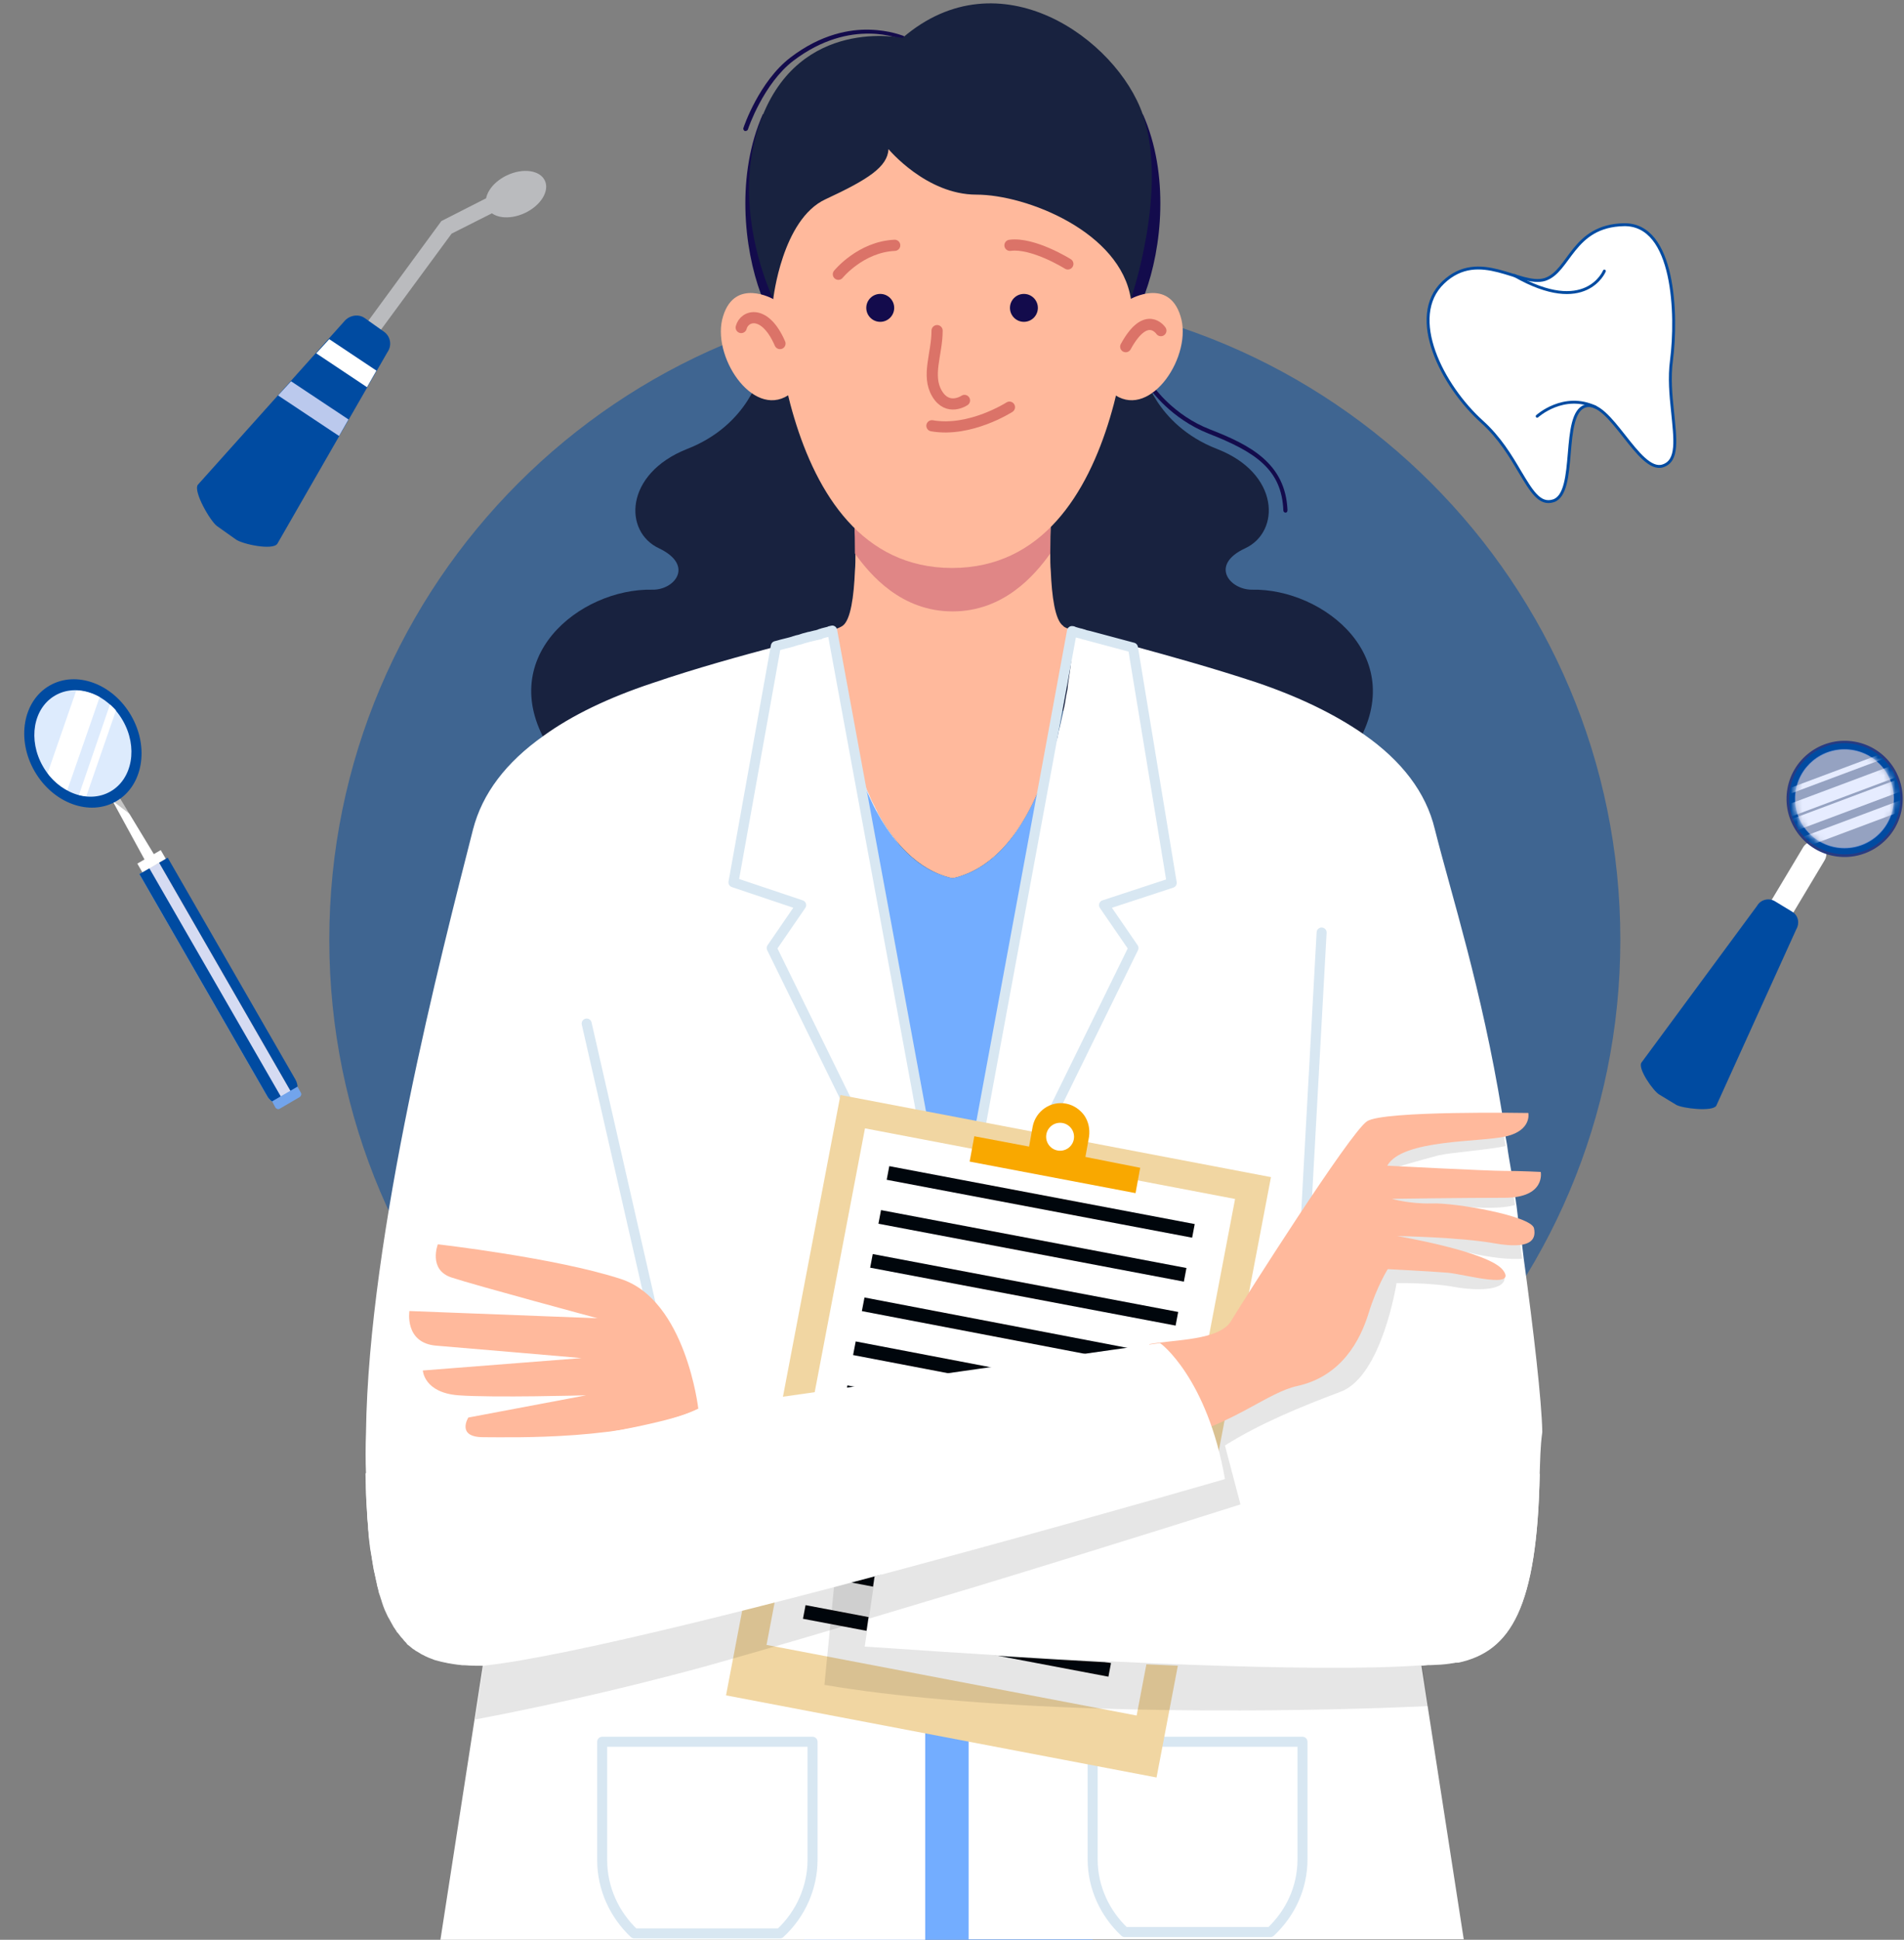 <svg width="328" height="334" viewBox="0 0 328 334" fill="none" xmlns="http://www.w3.org/2000/svg">
<rect x="0" y="0" width="328" height="334" fill="#808080" stroke="none"/>
<path opacity="0.51" d="M167.93 273.012C229.346 273.012 279.133 223.225 279.133 161.81C279.133 100.395 229.346 50.608 167.93 50.608C106.515 50.608 56.728 100.395 56.728 161.81C56.728 223.225 106.515 273.012 167.93 273.012Z" fill="#004BA1"/>
<path d="M128.4 22.562H128.311C128.132 22.473 128.043 22.295 128.043 22.117C128.132 21.761 130.803 14.015 136.145 9.919C141.487 5.824 146.473 5.023 149.768 5.112C153.329 5.201 155.555 6.18 155.644 6.18C155.822 6.269 155.911 6.447 155.822 6.625C155.733 6.803 155.555 6.892 155.377 6.803C155.288 6.803 146.651 2.886 136.68 10.454C131.516 14.371 128.845 22.206 128.845 22.295C128.756 22.473 128.578 22.562 128.4 22.562Z" fill="#130B4C"/>
<path d="M221.439 88.269C221.261 88.269 221.083 88.091 221.083 87.912C220.816 80.879 216.364 77.852 208.173 74.647C201.674 72.064 198.291 67.168 198.113 66.99C198.024 66.812 198.024 66.633 198.202 66.456C198.38 66.366 198.558 66.366 198.736 66.544C198.736 66.633 202.208 71.53 208.44 73.934C215.296 76.605 221.439 79.721 221.795 87.823C221.795 88.18 221.617 88.269 221.439 88.269Z" fill="#130B4C"/>
<path d="M233.281 128.957C219.748 150.058 164.013 110.616 164.013 110.616C164.013 110.616 108.278 150.058 94.745 128.957C84.773 113.376 99.909 101.267 112.374 101.534C116.202 101.624 119.674 97.35 113.531 94.412C107.388 91.563 107.566 81.591 118.339 77.317C129.112 73.133 131.071 63.873 131.071 63.873H196.955C196.955 63.873 198.914 73.133 209.687 77.317C220.46 81.502 220.638 91.563 214.495 94.412C208.351 97.261 211.824 101.534 215.652 101.534C228.028 101.267 243.252 113.376 233.281 128.957Z" fill="#18223F"/>
<path d="M184.758 108.479C183.956 118.54 182.354 126.286 180.395 132.162C176.121 144.983 169.978 149.256 165.972 150.681C165.259 150.948 164.636 151.126 164.102 151.215C163.568 151.126 162.944 150.948 162.232 150.681C158.315 149.256 152.171 144.983 147.809 132.162C145.85 126.286 144.247 118.54 143.446 108.479C144.336 108.212 144.871 107.945 145.138 107.767C146.562 106.787 147.097 102.603 147.275 98.329C147.364 97.35 147.364 96.282 147.364 95.302C147.364 91.296 147.186 87.912 147.186 87.912H181.107C181.107 87.912 180.929 91.296 180.929 95.302C180.929 96.282 180.929 97.35 181.018 98.329C181.196 102.603 181.73 106.787 183.155 107.767C183.333 108.034 183.867 108.212 184.758 108.479Z" fill="#FFB99C"/>
<path d="M131.427 19.624C126.797 30.041 128.133 42.684 131.071 50.608C134.009 58.532 129.468 67.702 129.468 67.702H144.337L131.427 19.624Z" fill="#130B4C"/>
<path d="M196.866 19.624C201.496 30.041 200.16 42.684 197.222 50.608C194.284 58.532 198.825 67.702 198.825 67.702H183.956L196.866 19.624Z" fill="#130B4C"/>
<path d="M133.207 51.498C133.207 51.498 126.619 47.758 124.571 54.436C122.434 61.114 129.557 72.065 135.789 68.058C142.022 64.052 133.207 51.498 133.207 51.498Z" fill="#FFB99C"/>
<path d="M194.729 51.498C194.729 51.498 201.318 47.758 203.365 54.436C205.502 61.114 198.38 72.065 192.147 68.058C185.915 64.052 194.729 51.498 194.729 51.498Z" fill="#FFB99C"/>
<path d="M180.929 95.302C178.258 99.042 172.916 105.274 164.102 105.274C155.288 105.274 149.946 99.042 147.275 95.302C147.275 91.296 147.097 87.912 147.097 87.912H181.018C181.107 87.912 180.84 91.296 180.929 95.302Z" fill="#E08686"/>
<path d="M195.085 46.156C195.085 46.156 195.085 97.795 164.013 97.795C132.94 97.795 132.94 46.156 132.94 46.156L139.707 15.974H188.23L195.085 46.156Z" fill="#FFB99C"/>
<path d="M173.985 42.239C177.991 41.704 183.956 45.444 183.956 45.444" stroke="#DB7368" stroke-width="1.925" stroke-miterlimit="10" stroke-linecap="round" stroke-linejoin="round"/>
<path d="M154.13 42.239C148.254 42.506 144.426 47.224 144.426 47.224" stroke="#DB7368" stroke-width="1.925" stroke-miterlimit="10" stroke-linecap="round" stroke-linejoin="round"/>
<path d="M161.431 56.929C161.431 60.935 159.561 64.675 161.431 67.791C163.301 70.907 166.15 68.948 166.15 68.948" stroke="#DB7368" stroke-width="1.925" stroke-miterlimit="10" stroke-linecap="round" stroke-linejoin="round"/>
<path d="M160.541 73.311C167.129 74.468 173.896 70.106 173.896 70.106" stroke="#DB7368" stroke-width="1.925" stroke-miterlimit="10" stroke-linecap="round" stroke-linejoin="round"/>
<path d="M193.928 59.689C197.489 53.19 199.982 56.929 199.982 56.929" stroke="#DB7368" stroke-width="1.925" stroke-miterlimit="10" stroke-linecap="round" stroke-linejoin="round"/>
<path d="M134.365 59.155C131.783 53.19 128.222 54.258 127.687 56.395" stroke="#DB7368" stroke-width="1.925" stroke-miterlimit="10" stroke-linecap="round" stroke-linejoin="round"/>
<path d="M133.207 51.498C133.207 51.498 134.721 37.787 142.2 34.315C149.679 30.842 152.884 28.705 153.062 25.678C153.062 25.678 159.561 33.513 168.197 33.513C176.834 33.513 193.038 39.924 194.818 51.498C194.818 51.498 201.318 32.623 196.866 19.713C192.414 6.803 172.204 -7.887 155.466 6.536C155.466 6.536 137.748 2.708 131.071 20.692C125.462 35.739 133.207 51.498 133.207 51.498Z" fill="#18223F"/>
<path d="M151.637 55.415C152.965 55.415 154.041 54.339 154.041 53.011C154.041 51.684 152.965 50.608 151.637 50.608C150.31 50.608 149.233 51.684 149.233 53.011C149.233 54.339 150.31 55.415 151.637 55.415Z" fill="#130B4C"/>
<path d="M176.388 55.415C177.716 55.415 178.792 54.339 178.792 53.011C178.792 51.684 177.716 50.608 176.388 50.608C175.061 50.608 173.985 51.684 173.985 53.011C173.985 54.339 175.061 55.415 176.388 55.415Z" fill="#130B4C"/>
<path d="M188.23 225.825H138.549V334H188.23V225.825Z" fill="#73ADFF"/>
<path d="M265.243 253.692C264.798 276.752 260.258 284.319 251.176 286.189C249.307 286.634 247.17 286.723 244.855 286.723L245.923 293.668L252.156 333.911H166.862V247.905H159.383V334H75.87L81.746 296.072L83.171 286.812C82.726 286.812 82.369 286.812 81.924 286.812C81.301 286.812 80.767 286.723 80.144 286.723C79.966 286.723 79.787 286.723 79.609 286.723C77.918 286.545 76.404 286.278 74.891 285.833C74.178 285.566 73.466 285.299 72.843 284.943C72.576 284.854 72.398 284.676 72.22 284.587C72.042 284.498 71.775 284.32 71.596 284.23C71.418 284.052 71.151 283.963 70.973 283.785C70.795 283.607 70.617 283.518 70.439 283.34C70.261 283.251 70.083 283.073 69.994 282.895C69.816 282.717 69.549 282.45 69.371 282.183C69.192 282.005 69.014 281.827 68.836 281.559C68.658 281.292 68.48 281.114 68.302 280.936C68.302 280.936 68.302 280.936 68.302 280.847C68.124 280.669 68.035 280.402 67.857 280.224C67.679 279.957 67.59 279.69 67.412 279.423C67.234 279.156 67.145 278.888 66.967 278.621C66.789 278.354 66.7 278.087 66.522 277.731C66.165 277.019 65.898 276.217 65.631 275.327C65.542 275.149 65.542 274.971 65.453 274.793C65.453 274.704 65.364 274.615 65.364 274.526C65.275 274.259 65.186 274.081 65.186 273.814C65.097 273.636 65.097 273.368 65.008 273.19C65.008 273.101 64.919 272.923 64.919 272.745C64.919 272.567 64.83 272.478 64.83 272.3C64.741 272.033 64.741 271.766 64.652 271.499C64.563 270.965 64.385 270.43 64.296 269.807C64.207 269.273 64.118 268.739 64.029 268.115C63.94 267.581 63.851 267.136 63.761 266.602C63.672 265.89 63.584 265.088 63.494 264.376C63.494 264.287 63.494 264.287 63.494 264.198C63.494 263.842 63.405 263.486 63.405 263.13C63.405 263.041 63.405 262.863 63.405 262.773C63.316 261.972 63.227 261.082 63.227 260.281C63.138 259.034 63.049 257.699 63.049 256.274C63.049 255.829 63.049 255.473 63.049 255.028C63.049 254.582 63.049 254.137 63.049 253.781C62.96 251.555 62.96 249.151 63.049 246.658C63.494 212.47 76.048 164.214 81.479 142.846C83.082 136.614 87.177 131.272 93.588 126.731C98.484 123.17 104.806 120.142 112.285 117.65C120.119 114.979 127.687 112.931 133.653 111.328C133.831 111.239 134.009 111.239 134.187 111.15C134.365 111.061 134.543 111.061 134.721 110.972C135.077 110.883 135.433 110.794 135.789 110.705C136.145 110.616 136.502 110.527 136.769 110.438C136.947 110.438 137.125 110.349 137.303 110.26C137.748 110.171 138.104 109.993 138.549 109.904C138.905 109.815 139.262 109.726 139.618 109.637C139.796 109.548 139.885 109.547 140.063 109.547C140.33 109.458 140.508 109.458 140.775 109.369C140.953 109.369 141.042 109.28 141.22 109.28C141.309 109.28 141.398 109.28 141.398 109.191C141.576 109.102 141.755 109.102 141.844 109.102C142.022 109.013 142.2 109.013 142.378 108.924C142.467 108.924 142.556 108.835 142.645 108.835C142.734 108.835 142.823 108.835 142.912 108.746C143.001 108.746 143.001 108.746 143.09 108.657C143.179 108.657 143.357 108.568 143.446 108.568C143.535 109.191 143.535 109.815 143.624 110.438C143.713 111.061 143.713 111.684 143.802 112.218C143.891 112.931 143.98 113.554 144.069 114.266C144.158 115.157 144.337 116.047 144.426 116.937C144.515 117.828 144.693 118.629 144.782 119.43C144.96 120.231 145.049 121.033 145.227 121.834V121.923C145.227 122.012 145.316 122.101 145.316 122.19C145.405 122.813 145.583 123.437 145.672 124.06C146.295 127.087 147.097 129.758 147.898 132.162C147.987 132.34 148.076 132.607 148.076 132.785C148.165 133.141 148.343 133.497 148.432 133.765C148.699 134.566 149.055 135.367 149.411 136.168C149.768 136.881 150.035 137.682 150.391 138.305C150.48 138.572 150.658 138.75 150.747 139.017C150.836 139.285 151.014 139.463 151.103 139.73C151.281 140.175 151.548 140.531 151.726 140.887C152.528 142.312 153.418 143.558 154.308 144.716C154.486 144.894 154.664 145.161 154.753 145.339C155.11 145.695 155.377 146.051 155.733 146.407C156 146.763 156.356 147.03 156.623 147.298C156.89 147.476 157.068 147.743 157.335 147.921C157.602 148.099 157.781 148.277 157.959 148.455C158.048 148.544 158.048 148.544 158.137 148.633C158.315 148.722 158.404 148.811 158.493 148.9C159.739 149.79 160.897 150.414 161.876 150.77C161.965 150.859 162.143 150.859 162.232 150.948C162.588 151.037 162.944 151.215 163.212 151.304C163.568 151.393 163.835 151.482 164.102 151.482C164.191 151.482 164.28 151.482 164.369 151.393C164.547 151.304 164.814 151.304 164.992 151.215C165.348 151.126 165.615 151.037 165.972 150.859C166.061 150.859 166.239 150.77 166.328 150.681C167.04 150.414 167.841 150.058 168.643 149.523C168.732 149.434 168.821 149.345 168.999 149.345C169.622 148.989 170.156 148.544 170.779 148.01C170.868 147.921 171.046 147.832 171.135 147.654C171.225 147.565 171.314 147.565 171.403 147.476C171.67 147.298 171.848 147.03 172.115 146.852C172.204 146.763 172.382 146.585 172.471 146.496C172.56 146.407 172.738 146.229 172.827 146.14C173.094 145.873 173.272 145.606 173.539 145.339C173.628 145.161 173.806 145.072 173.896 144.894C173.985 144.716 174.163 144.538 174.252 144.448C174.43 144.181 174.608 143.914 174.786 143.647C174.964 143.469 175.053 143.202 175.231 143.024C175.32 142.846 175.498 142.668 175.587 142.49C175.854 142.134 176.032 141.777 176.299 141.421C176.388 141.243 176.566 141.065 176.656 140.798C176.923 140.442 177.101 139.997 177.368 139.552C177.813 138.661 178.258 137.771 178.703 136.792C178.792 136.525 178.881 136.346 179.059 136.079C179.148 135.812 179.237 135.545 179.416 135.278C179.505 135.011 179.594 134.744 179.772 134.477C179.861 134.21 179.95 134.032 180.039 133.765C180.217 133.23 180.395 132.607 180.662 132.073C180.662 131.984 180.662 131.984 180.751 131.895C181.107 130.826 181.463 129.758 181.73 128.512C181.819 128.155 181.908 127.888 181.997 127.532C182.176 127.087 182.265 126.553 182.354 126.019C182.443 125.662 182.532 125.306 182.621 124.95C182.799 124.06 183.066 123.081 183.244 122.101C183.244 122.012 183.333 121.834 183.333 121.745C183.511 120.944 183.6 120.053 183.778 119.252C183.867 118.807 183.956 118.451 183.956 118.006C184.223 116.225 184.49 114.444 184.668 112.486C184.758 112.129 184.758 111.684 184.758 111.328C184.847 110.349 184.936 109.369 185.025 108.39C185.114 108.39 185.203 108.479 185.292 108.479C185.737 108.568 186.182 108.746 186.627 108.835C186.716 108.835 186.805 108.924 186.894 108.924C186.983 108.924 187.072 109.013 187.161 109.013C187.25 109.013 187.25 109.013 187.339 109.102C187.429 109.102 187.429 109.102 187.518 109.191C187.607 109.191 187.696 109.28 187.874 109.28C189.921 109.815 192.503 110.527 195.531 111.328C201.407 112.931 208.796 114.979 216.364 117.471C223.754 119.964 229.986 122.991 234.972 126.464C241.472 131.004 245.656 136.436 247.17 142.757C250.019 154.064 255.272 170.268 258.744 191.547C258.833 192.17 258.922 192.793 259.011 193.506C259.1 194.218 259.278 194.93 259.367 195.732C259.456 196.266 259.545 196.711 259.634 197.245C259.812 198.67 260.08 200.094 260.347 201.697C260.525 202.854 260.703 204.012 260.881 205.169C260.97 205.525 260.97 205.881 261.059 206.327C261.148 206.683 261.148 207.128 261.237 207.484C261.326 208.196 261.415 208.908 261.504 209.71C261.682 210.689 261.771 211.668 261.949 212.648C262.038 213.271 262.127 213.805 262.216 214.429C262.305 215.141 262.394 215.942 262.483 216.654C264.175 228.941 265.6 241.316 265.689 246.569C265.332 249.151 265.332 251.466 265.243 253.692Z" fill="white"/>
<path d="M101.066 176.233L113.264 229.653" stroke="#D8E7F2" stroke-width="1.723" stroke-miterlimit="10" stroke-linecap="round" stroke-linejoin="round"/>
<path d="M227.672 160.563L224.377 220.305" stroke="#D8E7F2" stroke-width="1.723" stroke-miterlimit="10" stroke-linecap="round" stroke-linejoin="round"/>
<path d="M139.974 299.9V320.285C139.974 322.703 139.44 324.949 138.549 327.022C137.57 329.268 136.145 331.254 134.365 332.895H109.257C105.874 329.7 103.737 325.208 103.737 320.285V299.9H139.974Z" stroke="#D8E7F2" stroke-width="1.723" stroke-miterlimit="10" stroke-linecap="round" stroke-linejoin="round"/>
<path d="M224.377 299.9V320.145C224.377 325.12 222.241 329.495 218.857 332.669H193.75C190.367 329.495 188.23 325.034 188.23 320.145V299.9H224.377Z" stroke="#D8E7F2" stroke-width="1.723" stroke-miterlimit="10" stroke-linecap="round" stroke-linejoin="round"/>
<path d="M180.395 132.251L164.102 220.305L147.809 132.162C152.082 144.983 158.315 149.345 162.232 150.681C162.944 150.948 163.568 151.126 164.102 151.215C164.636 151.126 165.259 150.948 165.972 150.681C169.889 149.345 176.032 145.072 180.395 132.251Z" fill="#73ADFF"/>
<path d="M190.189 155.845L195.264 163.234L164.992 224.934L164.102 226.715L163.212 224.934L132.94 163.234L138.015 155.845L126.352 151.927L133.653 111.239C134.009 111.15 134.365 111.061 134.632 110.972C134.988 110.883 135.344 110.794 135.7 110.705C136.056 110.616 136.413 110.527 136.68 110.438C136.858 110.349 137.036 110.349 137.214 110.26C137.659 110.171 138.015 110.082 138.46 109.904C138.816 109.815 139.173 109.726 139.44 109.637C139.618 109.637 139.796 109.547 139.885 109.547C140.152 109.458 140.33 109.458 140.597 109.369C140.775 109.369 140.864 109.28 141.042 109.28C141.131 109.28 141.22 109.28 141.22 109.191C141.398 109.102 141.577 109.102 141.755 109.013C142.111 108.924 142.467 108.835 142.823 108.746C142.912 108.746 142.912 108.746 143.001 108.657C143.09 108.657 143.268 108.568 143.357 108.568L147.72 132.251L164.013 220.394L180.306 132.34L184.669 108.657C184.758 108.657 184.847 108.657 184.936 108.746C185.292 108.835 185.737 109.013 186.271 109.102C186.449 109.191 186.627 109.191 186.805 109.28C186.894 109.28 187.072 109.369 187.161 109.369C187.251 109.369 187.34 109.458 187.518 109.458C189.565 109.993 192.147 110.705 195.174 111.506L201.852 152.016L190.189 155.845Z" stroke="#D8E7F2" stroke-width="1.723" stroke-miterlimit="10" stroke-linecap="round" stroke-linejoin="round"/>
<path d="M218.948 202.68L144.784 188.539L125.073 291.913L199.237 306.054L218.948 202.68Z" fill="#F1D6A2"/>
<path d="M212.765 206.441L149.009 194.284L132.05 283.228L195.806 295.385L212.765 206.441Z" fill="white"/>
<path fill-rule="evenodd" clip-rule="evenodd" d="M205.369 213.109L152.75 203.138L153.195 200.79L205.814 210.762L205.369 213.109Z" fill="#00060C"/>
<path fill-rule="evenodd" clip-rule="evenodd" d="M199.58 243.38L146.961 233.319L147.41 230.973L200.029 241.034L199.58 243.38Z" fill="#00060C"/>
<path fill-rule="evenodd" clip-rule="evenodd" d="M203.944 220.677L151.326 210.705L151.771 208.358L204.389 218.33L203.944 220.677Z" fill="#00060C"/>
<path fill-rule="evenodd" clip-rule="evenodd" d="M202.52 228.245L149.901 218.273L150.346 215.926L202.965 225.897L202.52 228.245Z" fill="#00060C"/>
<path fill-rule="evenodd" clip-rule="evenodd" d="M201.004 235.812L148.474 225.752L148.924 223.405L201.453 233.466L201.004 235.812Z" fill="#00060C"/>
<path fill-rule="evenodd" clip-rule="evenodd" d="M198.155 250.948L145.537 240.887L145.985 238.541L198.604 248.601L198.155 250.948Z" fill="#00060C"/>
<path fill-rule="evenodd" clip-rule="evenodd" d="M196.731 258.516L144.112 248.455L144.561 246.108L197.179 256.169L196.731 258.516Z" fill="#00060C"/>
<path fill-rule="evenodd" clip-rule="evenodd" d="M195.306 266.084L142.688 256.023L143.136 253.676L195.755 263.737L195.306 266.084Z" fill="#00060C"/>
<path fill-rule="evenodd" clip-rule="evenodd" d="M193.792 273.651L141.263 263.591L141.712 261.244L194.242 271.305L193.792 273.651Z" fill="#00060C"/>
<path fill-rule="evenodd" clip-rule="evenodd" d="M192.368 281.219L139.75 271.159L140.198 268.812L192.817 278.873L192.368 281.219Z" fill="#00060C"/>
<path fill-rule="evenodd" clip-rule="evenodd" d="M190.946 288.698L138.327 278.727L138.772 276.379L191.39 286.351L190.946 288.698Z" fill="#00060C"/>
<path d="M196.421 201.074L195.62 205.436L167.04 200.005L167.841 195.643L177.279 197.423L177.902 193.951C178.436 191.28 181.018 189.499 183.689 190.033C185.025 190.301 186.093 191.102 186.805 192.081C187.518 193.15 187.785 194.396 187.607 195.732L186.983 199.204L196.421 201.074Z" fill="#F9A800"/>
<path d="M182.621 198.135C183.948 198.135 185.025 197.059 185.025 195.732C185.025 194.404 183.948 193.328 182.621 193.328C181.293 193.328 180.217 194.404 180.217 195.732C180.217 197.059 181.293 198.135 182.621 198.135Z" fill="white"/>
<path d="M265.243 253.781C264.798 276.841 260.258 284.32 251.265 286.278C249.396 286.278 247.348 286.456 244.944 286.812C227.226 289.573 148.877 283.518 148.877 283.518L150.658 271.41L219.569 250.398L265.243 253.781Z" fill="white"/>
<path opacity="0.1" d="M252.601 215.586C252.601 215.586 259.456 218.079 259.189 220.216C258.922 222.263 254.203 222.263 250.286 221.551C246.368 220.839 240.581 220.928 240.581 220.928C240.581 220.928 238.088 236.954 230.966 239.625C223.843 242.296 216.988 245.145 211.022 248.884L213.693 259.034C213.693 259.034 191.257 266.157 166.951 273.546C165.348 273.992 163.746 274.526 162.143 274.971C161.253 275.238 160.362 275.505 159.472 275.772C145.583 279.957 131.783 284.052 121.9 286.812C104.984 291.442 90.739 294.38 81.835 296.072L83.26 286.812C80.144 286.812 77.384 286.545 74.98 285.744L77.651 276.039L159.472 250.843L162.143 250.042L166.951 248.617L208.084 235.974L230.966 211.312L237.732 195.999L258.744 193.595C258.922 194.752 259.1 195.999 259.367 197.334C255.895 198.046 250.197 198.403 247.793 198.937C244.41 199.827 240.848 200.895 240.848 200.895L260.614 205.169C260.703 205.97 260.881 206.683 260.97 207.484C259.456 207.929 256.963 208.107 252.868 207.84L261.682 212.648C261.86 213.983 262.038 215.319 262.216 216.743C260.436 216.832 257.409 216.743 252.601 215.586Z" fill="black"/>
<path d="M198.023 231.434C202.386 230.633 210.132 230.811 212.091 227.427C214.138 224.044 232.657 194.841 235.506 193.061C238.266 191.191 263.285 191.636 263.285 191.636C263.285 191.636 263.908 194.574 259.545 195.643C255.183 196.711 241.561 196.088 238.979 200.717C238.979 200.717 256.162 201.608 259.1 201.608C262.038 201.608 265.422 201.786 265.422 201.786C265.422 201.786 266.312 206.237 259.189 206.237C252.067 206.237 239.78 206.416 239.78 206.416C239.78 206.416 242.718 207.306 246.636 207.217C250.553 207.039 263.819 209.354 264.264 211.49C264.709 213.627 263.463 215.141 257.409 214.072C251.354 213.004 240.67 212.826 240.67 212.826C240.67 212.826 256.518 215.497 258.922 218.702C261.415 221.996 252.69 219.503 249.485 219.147C246.19 218.88 239.068 218.524 239.068 218.524C239.068 218.524 237.198 221.462 235.774 226.092C234.349 230.722 231.144 236.954 223.487 238.646C218.501 239.714 212.981 244.878 202.386 247.816C192.147 250.843 198.023 231.434 198.023 231.434Z" fill="#FFB99C"/>
<path d="M120.298 242.563C120.298 242.563 118.161 223.866 106.943 220.216C95.724 216.565 75.425 214.25 75.425 214.25C75.425 214.25 73.733 218.613 77.74 219.949C81.746 221.284 102.936 226.982 102.936 226.982L70.528 225.736C70.528 225.736 69.638 231.256 75.158 231.701C80.678 232.146 100.176 233.838 100.176 233.838L72.843 235.975C72.843 235.975 73.021 239.803 78.986 240.248C84.951 240.693 100.977 240.248 100.977 240.248L80.678 244.077C80.678 244.077 78.541 247.46 83.26 247.46C87.978 247.46 108.456 248.083 120.298 242.563Z" fill="#FFB99C"/>
<path opacity="0.1" d="M246.012 293.757C237.02 294.202 196.866 295.716 162.232 292.6C155.11 291.976 148.254 291.175 142.022 290.107L144.158 268.294L150.747 271.41L148.966 283.518C148.966 283.518 154.219 283.874 162.321 284.408C183.956 285.833 226.247 288.148 245.033 286.723L246.012 293.757Z" fill="black"/>
<path d="M211.022 254.671C211.022 254.671 190.812 260.548 165.972 267.314C135.611 275.594 98.306 285.21 83.26 286.812C69.994 286.812 63.495 281.649 62.96 253.692C67.056 252.357 71.329 251.288 74.802 250.932C86.554 249.775 114.867 245.679 120.298 242.563L165.972 236.064L199.804 231.256C199.893 231.167 207.995 237.31 211.022 254.671Z" fill="white"/>
<path d="M302.643 163.408C301.602 162.783 301.289 161.481 301.914 160.44L310.61 145.913C311.235 144.871 312.536 144.559 313.578 145.184C314.619 145.808 314.932 147.11 314.307 148.152L305.611 162.679C304.986 163.72 303.633 164.033 302.643 163.408Z" fill="white"/>
<path d="M319.097 127.636C313.63 126.907 308.579 130.76 307.85 136.228C307.121 141.695 310.974 146.746 316.442 147.475C321.909 148.204 326.959 144.35 327.688 138.883C328.417 133.364 324.564 128.365 319.097 127.636ZM326.022 139.248C325.085 143.83 320.607 146.746 316.025 145.808C311.443 144.871 308.527 140.393 309.464 135.811C310.401 131.229 314.879 128.313 319.462 129.25C324.044 130.188 327.012 134.666 326.022 139.248Z" fill="#293B81"/>
<path d="M319.722 128.157C314.567 127.063 309.464 130.396 308.423 135.603C307.329 140.758 310.662 145.86 315.869 146.902C321.024 147.995 326.126 144.663 327.168 139.456C328.209 134.301 324.877 129.25 319.722 128.157ZM326.022 139.248C325.085 143.83 320.607 146.746 316.025 145.808C311.443 144.871 308.527 140.393 309.464 135.811C310.401 131.229 314.879 128.313 319.462 129.25C324.044 130.188 327.012 134.666 326.022 139.248Z" fill="#004BA1"/>
<path opacity="0.6" d="M317.743 146.069C322.459 146.069 326.283 142.246 326.283 137.529C326.283 132.813 322.459 128.99 317.743 128.99C313.027 128.99 309.204 132.813 309.204 137.529C309.204 142.246 313.027 146.069 317.743 146.069Z" fill="#A4B9ED"/>
<mask id="mask0_1_193" style="mask-type:luminance" maskUnits="userSpaceOnUse" x="309" y="128" width="18" height="19">
<path d="M317.743 146.069C322.459 146.069 326.283 142.246 326.283 137.529C326.283 132.813 322.459 128.99 317.743 128.99C313.027 128.99 309.204 132.813 309.204 137.529C309.204 142.246 313.027 146.069 317.743 146.069Z" fill="white"/>
</mask>
<g mask="url(#mask0_1_193)">
<path d="M327.694 131.162L306.921 138.938L307.67 140.938L328.442 133.161L327.694 131.162Z" fill="#E6ECFF"/>
<path d="M328.318 133.668L307.545 141.445L308.294 143.444L329.067 135.667L328.318 133.668Z" fill="#E6ECFF"/>
<path d="M329.269 137.09L308.496 144.867L309.135 146.574L329.908 138.797L329.269 137.09Z" fill="#E6ECFF"/>
<path d="M326.246 128.989L305.473 136.765L305.801 137.643L326.574 129.866L326.246 128.989Z" fill="#E6ECFF"/>
</g>
<path d="M308.683 156.951L307.225 156.066L305.767 155.181C304.726 154.556 303.32 154.868 302.695 155.962L282.753 182.986C282.128 184.027 284.783 187.828 285.825 188.453L287.283 189.338L288.741 190.223C289.782 190.848 295.041 191.473 295.666 190.38L309.412 160.075C310.089 158.93 309.777 157.576 308.683 156.951Z" fill="#004BA1"/>
<path d="M287.949 62.001C287.544 65.008 287.834 68.073 288.123 70.792C288.586 75.592 289.164 79.352 286.446 80.219C282.281 81.55 277.307 68.594 273.085 69.924C268.863 71.254 271.813 84.904 267.59 86.234C265.219 86.986 263.831 84.557 261.807 81.203C260.245 78.542 258.336 75.361 255.329 72.643C248.446 66.454 242.373 54.597 248.62 48.64C254.866 42.683 261.865 49.45 266.145 48.12C270.424 46.731 270.887 38.865 279.736 38.692C288.528 38.518 288.933 54.308 287.949 62.001Z" fill="white" stroke="#004BA1" stroke-width="0.5" stroke-miterlimit="10"/>
<path d="M260.881 47.425C273.201 54.482 276.382 46.673 276.382 46.673" stroke="#004BA1" stroke-width="0.5" stroke-miterlimit="10" stroke-linecap="round" stroke-linejoin="round"/>
<path d="M274.871 70.108C269.376 67.505 264.807 71.67 264.807 71.67" stroke="#004BA1" stroke-width="0.5" stroke-miterlimit="10" stroke-linecap="round" stroke-linejoin="round"/>
<path d="M249.083 56.79C250.301 57.273 251.985 55.907 252.844 53.74C253.704 51.572 253.415 49.424 252.197 48.941C250.98 48.458 249.296 49.823 248.436 51.991C247.576 54.158 247.866 56.307 249.083 56.79Z" fill="white"/>
<path d="M60.037 59.888L76.033 38.062L84.031 33.995C84.031 33.995 85.522 33.318 86.132 34.673C86.674 35.758 85.319 36.436 85.319 36.436L77.795 40.231L62.138 61.514L60.037 59.888Z" fill="#BABBBE"/>
<path d="M93.863 31.098C93.022 29.302 90.114 28.887 87.367 30.173C84.621 31.458 83.077 33.957 83.918 35.754C84.759 37.551 87.668 37.965 90.414 36.68C93.16 35.394 94.704 32.895 93.863 31.098Z" fill="#BABBBE"/>
<path d="M62.883 54.804L64.51 55.956L66.137 57.109C67.289 57.922 67.56 59.481 66.747 60.633L47.768 93.642C46.955 94.795 41.804 93.71 40.651 92.897L39.025 91.745L37.398 90.592C36.246 89.779 33.263 84.628 34.077 83.475L59.291 55.346C60.172 54.262 61.799 53.991 62.883 54.804Z" fill="#004BA1"/>
<path d="M54.479 60.837L63.222 66.666L64.849 63.819L56.715 58.397L54.479 60.837Z" fill="white"/>
<path d="M47.904 68.089L58.41 75.071L60.037 72.224L50.141 65.649L47.904 68.089Z" fill="#BBC9ED"/>
<path d="M28.889 147.674L50.901 185.894C51.476 186.928 51.361 188.135 50.729 189.055L27.395 148.537L28.889 147.674Z" fill="#004BA1"/>
<path d="M25.728 149.514L49.12 190.089C47.913 190.377 46.648 189.859 46.016 188.71L24.004 150.491L25.728 149.514Z" fill="#94C3F1"/>
<path d="M27.395 148.536L50.729 189.055C50.499 189.342 50.212 189.629 49.867 189.802C49.637 189.974 49.35 190.032 49.062 190.089L25.671 149.514L27.395 148.536Z" fill="#D5DBF2"/>
<path d="M25.728 149.514L49.12 190.089C47.913 190.377 46.648 189.859 46.016 188.71L24.004 150.491L25.728 149.514Z" fill="#004BA1"/>
<path d="M18.602 136.467L19.694 135.835L27.395 148.537L25.728 149.514L18.602 136.467Z" fill="white"/>
<path d="M24.519 150.192L28.552 147.867L27.691 146.373L23.658 148.698L24.519 150.192Z" fill="white"/>
<path d="M46.878 189.63L51.246 187.101L51.821 188.135C51.993 188.365 51.878 188.71 51.648 188.882L48.2 190.894C47.97 191.066 47.625 190.951 47.453 190.722L46.878 189.63Z" fill="#72A4EB"/>
<g opacity="0.23">
<path d="M20.154 136.582L18.717 137.387L22.337 140.146L20.154 136.582Z" fill="black"/>
</g>
<path d="M8.538 118.05C3.946 120.697 2.793 127.302 5.963 132.802C9.133 138.302 15.426 140.615 20.019 137.968C24.611 135.32 25.765 128.716 22.594 123.215C19.424 117.715 13.131 115.403 8.538 118.05Z" fill="#004BA1"/>
<path d="M9.513 119.744C5.718 121.931 4.775 127.405 7.406 131.97C10.037 136.536 15.247 138.463 19.042 136.275C22.837 134.088 23.781 128.614 21.149 124.049C18.518 119.484 13.308 117.556 9.513 119.744Z" fill="#DDEBFD"/>
<path d="M11.59 136.065C10.326 135.375 9.119 134.398 8.199 133.134L13.142 118.881C14.521 118.938 15.9 119.34 17.165 120.03L11.59 136.065Z" fill="white"/>
<path d="M18.947 121.294C19.291 121.639 19.636 121.927 19.981 122.329L14.866 137.099C14.464 137.042 14.004 136.984 13.602 136.87L18.947 121.294Z" fill="white"/>
</svg>
